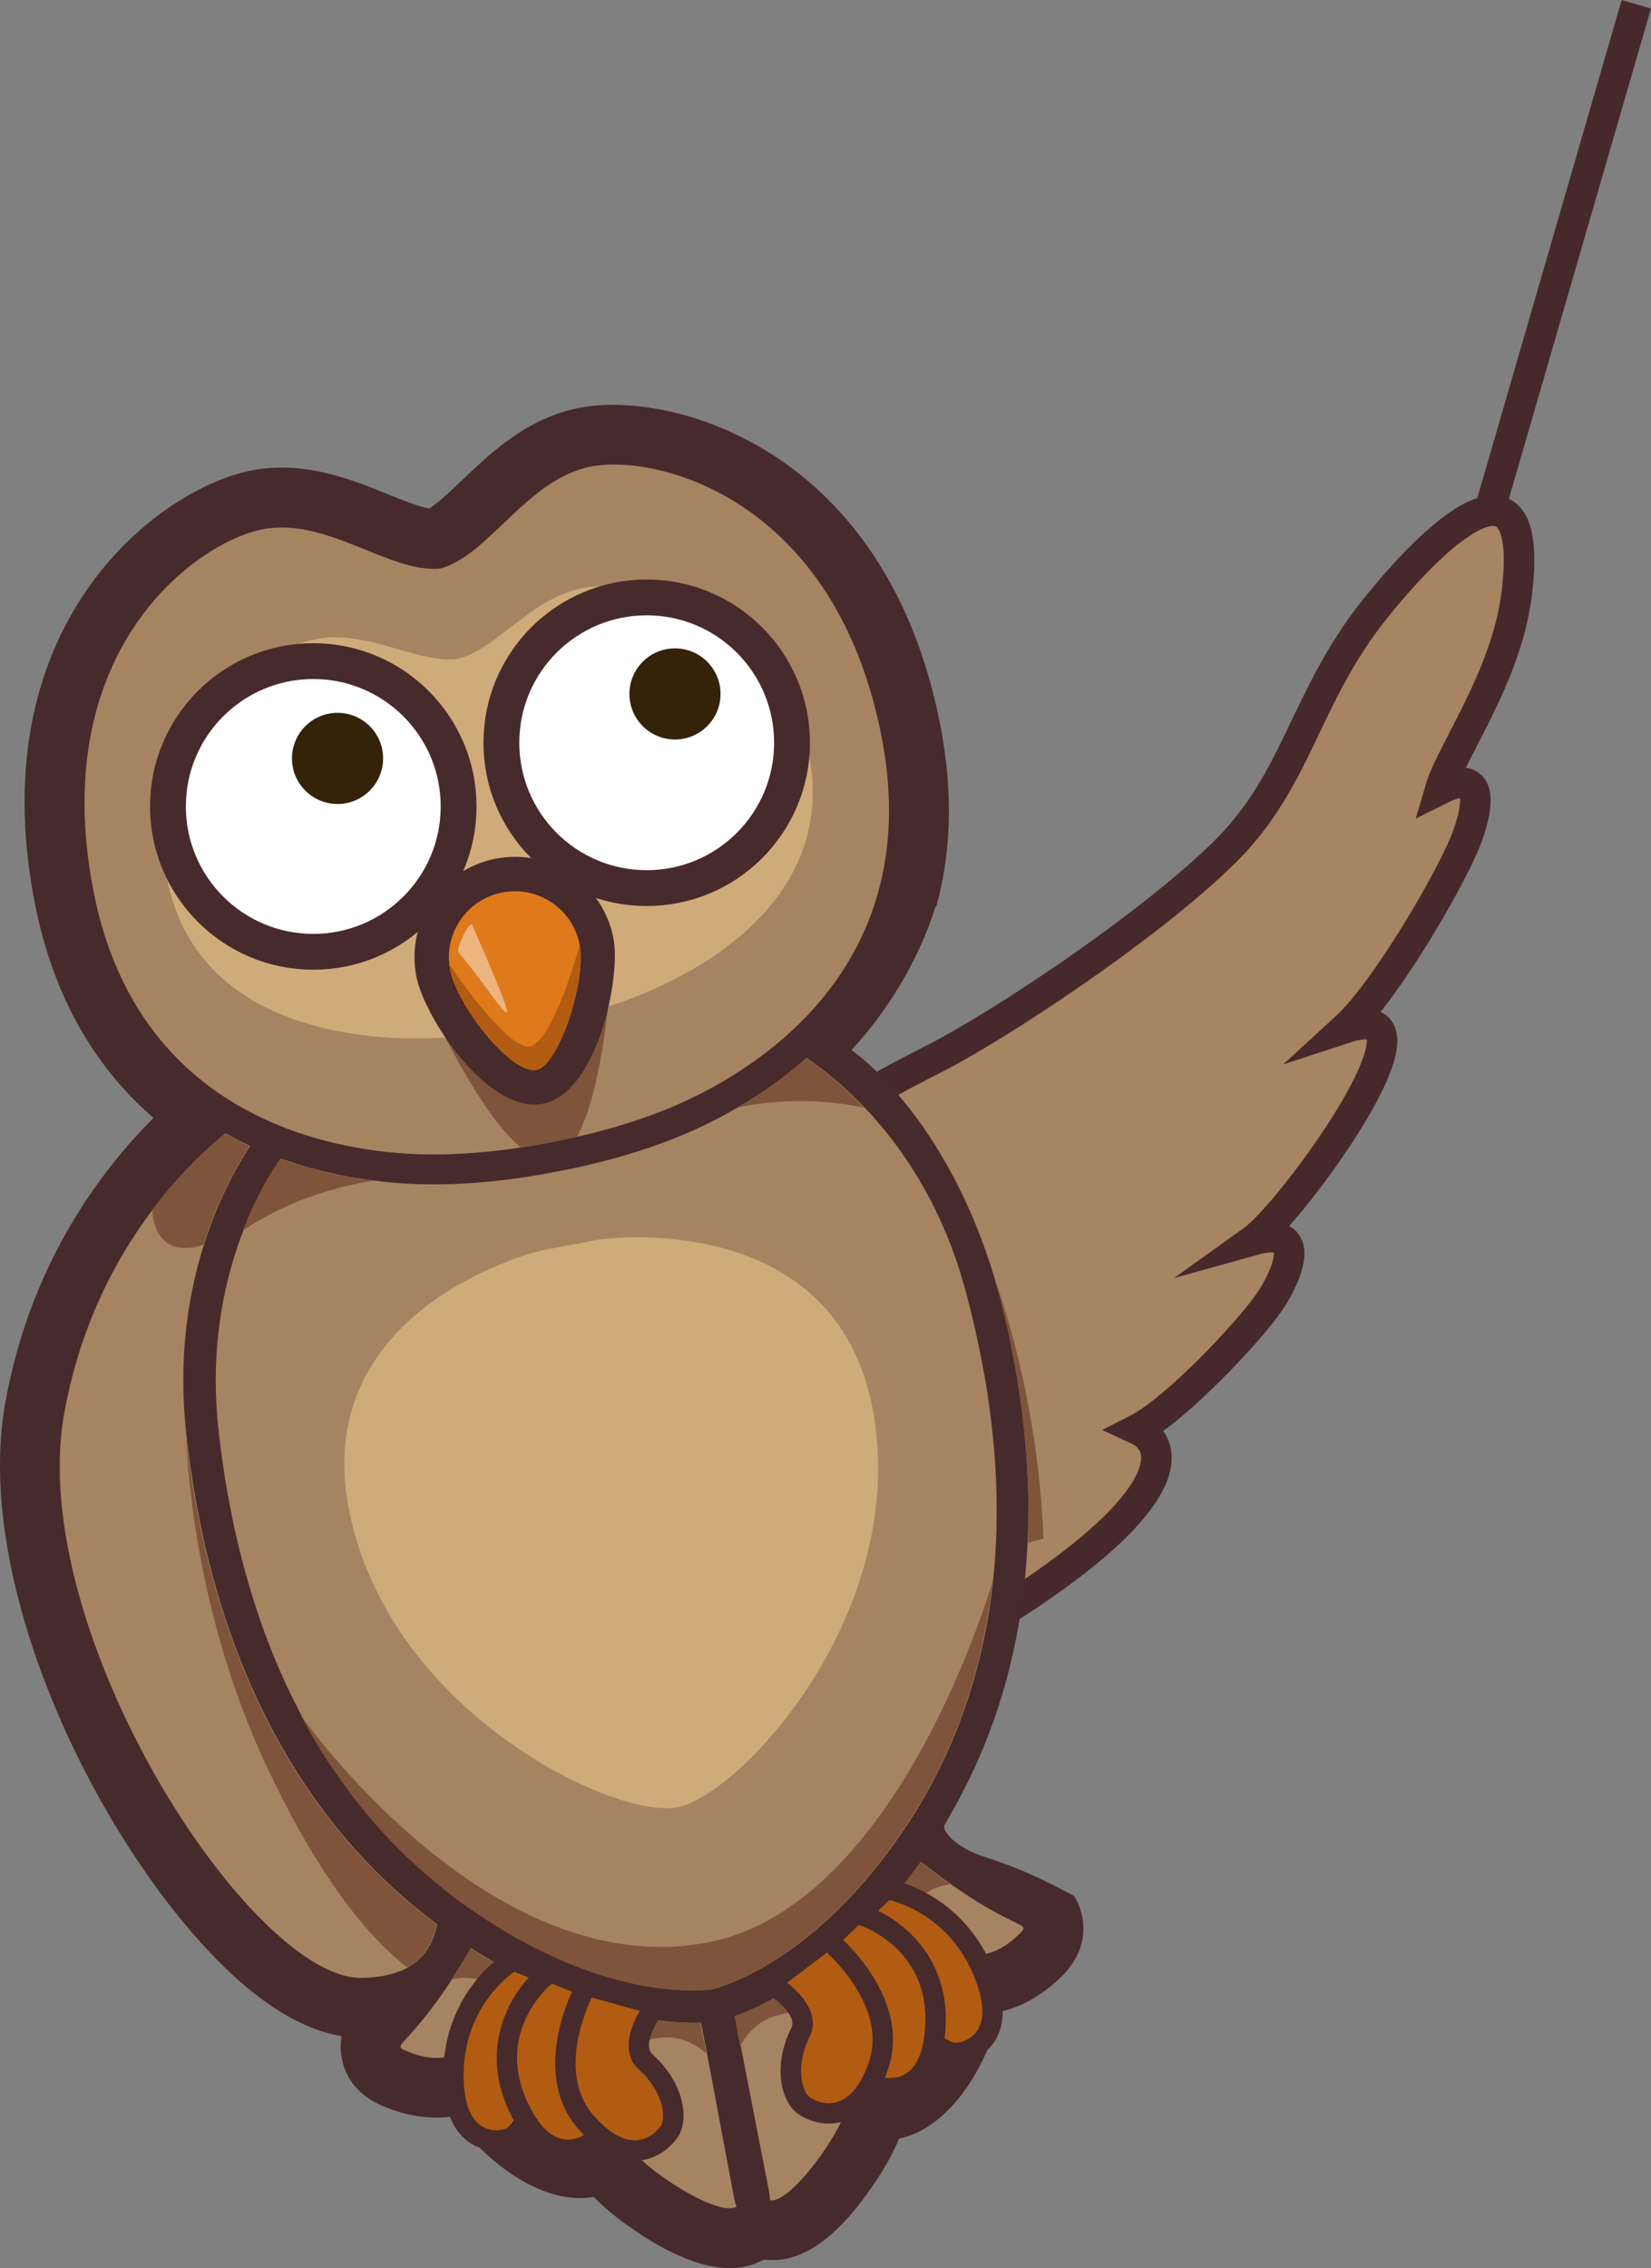 <?xml version="1.0" encoding="utf-8"?>
<!-- Generator: Adobe Illustrator 15.0.0, SVG Export Plug-In . SVG Version: 6.00 Build 0)  -->
<!DOCTYPE svg PUBLIC "-//W3C//DTD SVG 1.1//EN" "http://www.w3.org/Graphics/SVG/1.1/DTD/svg11.dtd">
<svg version="1.1" id="Layer_1" xmlns="http://www.w3.org/2000/svg" xmlns:xlink="http://www.w3.org/1999/xlink" x="0px" y="0px"
	 width="324.321px" height="445.509px" viewBox="0 0 324.321 445.509" enable-background="new 0 0 324.321 445.509"
	 xml:space="preserve">
<rect x="0" y="0" width="324.321" height="445.509" fill="#808080" stroke="none"/>
<g>
	<g>
		<path fill="#A78462" stroke="#47292B" stroke-width="6" stroke-miterlimit="10" d="M199.297,315.097
			c-19.706,2.978-16.897,8.091-30.794,2.528c-18.483-7.939-64.806-39.251-64.806-39.251c3.66-12.199,23.795-50.313,25.15-54.588
			c1.355-4.276,8.124,5.277,22.984-0.358c14.859-5.636,18.679-8.939,30.954-15.09c13.442-6.732,42.896-26.353,57.608-40.792
			c14.714-14.441,15.722-30.495,29.777-48.029s31.334-31.35,27.753-2.771c-2.039,16.273-12.822,30.82-15.008,38.29
			c9.722-4.84,6.854,5.252,5.141,9.737c-2.936,7.683-15.801,29.867-23.716,37.125c21.161-6.92-10.658,36.318-18.14,41.678
			c11.292-3.155,6.333,7.489,3.275,11.993c-4.18,6.153-18.651,21.396-26.091,25.183C230.02,283.814,231.149,294.458,199.297,315.097
			z"/>
		<path fill="#472A2B" d="M1.062,275.403c4.889-26.961,18.432-45.175,29.107-55.816c-10.611-9.145-19.6-22.666-23.429-42.71
			C-3.784,121.789,31.668,95.8,49.457,92.401c10.306-1.969,19.435,1.724,26.77,4.687c2.494,1.011,6.049,2.447,8.079,2.81
			c1.755-1.085,4.53-3.731,6.476-5.59c5.727-5.459,12.851-12.256,23.156-14.226c17.788-3.397,60.329,7.691,70.854,62.779
			c2.591,13.561,1.878,25.21-0.86,35.177l-0.17,0.074c-3.107,9.965-8.982,20.002-16.496,28.145c0,0,20.822,14.043,29.842,51.262
			c14.275,58.904-6.701,92.208-11.551,100.963c-0.631,1.139,2.217,4.498,8.084,6.346c6.549,2.063,11.452,4.43,17.349,7.584
			c0.782,1.251,1.402,2.73,1.682,4.557c0.981,6.438-3.3,10.467-4.718,11.806c-3.552,3.35-7.476,5.481-11.661,6.439
			c-1.709,8.831-8.951,22.665-19.688,24.863c-0.891,2.202-2.216,4.748-4.147,7.724c-6.096,9.411-12.222,14.763-18.206,15.906
			c-1.387,0.265-2.788,0.286-4.174,0.135c-1.233,0.651-2.544,1.148-3.935,1.414c-5.982,1.143-13.65-1.569-22.785-8.074
			c-2.893-2.055-5.064-3.933-6.703-5.651c-10.794,1.915-22.624-8.271-27.469-15.854c-4.24,0.65-8.68,0.117-13.235-1.695
			c-1.792-0.714-7.256-2.887-8.716-9.228c-0.411-1.783-0.381-3.375-0.125-4.816c-9.171-1.501-19.058-8.335-29.467-20.419
			C15.433,353.743-4.933,308.497,1.062,275.403z"/>
		<path fill="#A68462" d="M174.764,373.571c2.05-2.376,4.108-4.986,6.162-7.847c18.779,14.72,22.414,11.24,18.959,14.495
			c-2.191,2.067-4.383,3.233-6.564,3.65c-3.704,0.707-7.395-0.739-11.062-3.6C178.483,377.316,176.359,375.034,174.764,373.571z"/>
		<path fill="#A68462" d="M171.739,376.925c0.652,0.508,1.359,1.075,2.131,1.741c5.744,4.965,10.723,8.913,11.079,13.061
			c0.279,3.275-5.554,15.863-10.745,16.854c-1.387,0.266-2.727-0.296-3.893-2.088c-6.329-9.723-8.847-15.613-10.554-18.916
			C163.497,384.845,167.561,381.36,171.739,376.925z"/>
		<path fill="#A68462" d="M92.556,382.669c2.966,1.903,5.847,3.564,8.629,5.015c-0.938,1.949-2.072,4.845-4.466,8.929
			c-2.351,4.01-5.247,6.715-8.952,7.423c-2.185,0.418-4.651,0.142-7.451-0.973C75.913,401.313,80.556,403.198,92.556,382.669z"/>
		<path fill="#A68462" d="M105.229,389.684c5.529,2.58,10.6,4.313,15.096,5.473c-0.364,3.701-0.539,10.102-2.832,21.428
			c-0.425,2.096-1.463,3.111-2.851,3.376c-5.191,0.992-15.254-8.559-16.199-11.707c-1.197-3.986,1.973-9.491,5.482-16.225
			C104.384,391.149,104.821,390.38,105.229,389.684z"/>
		<path fill="#A68462" d="M12.633,277.5c5.268-29.052,21.646-46.595,31.667-54.898c1.605,0.906,3.223,1.725,4.846,2.477
			c-5.581,8.527-15.605,28.215-12.583,56.299c0.204,1.888,0.44,3.815,0.711,5.78c0.191,1.398,0.425,2.84,0.655,4.272
			c0.094,0.562,0.162,1.108,0.261,1.679c0.33,1.943,0.702,3.922,1.108,5.916c0.012,0.062,0.022,0.125,0.036,0.187
			c5.498,26.896,18.25,57.694,46.52,78.748c0.014,0.009,0.025,0.021,0.039,0.03c-1.175,5.557-4.416,8.932-10.432,10.081
			c-1.276,0.244-2.68,0.391-4.212,0.438C49.432,389.182,4.862,320.384,12.633,277.5z"/>
		<path fill="#A68462" d="M148.324,416.335c-1.331-6.772-2.798-14.239-3.9-20.332c2.703-0.978,6.618-2.716,11.248-5.648
			c3.234,5.891,9.104,14.918,10.748,21.872c0.882,3.73-9.64,19.025-14.377,19.931c-0.293,0.056-0.556,0.057-0.793,0.021
			c-0.001-0.512-0.051-1.034-0.152-1.564C150.45,427.222,149.128,420.415,148.324,416.335z"/>
		<path fill="#A68462" d="M137.695,397.303c1.219,6.068,2.605,13.544,3.863,20.325c0.757,4.089,2.039,10.903,2.687,14.295
			c0.102,0.529,0.25,1.034,0.434,1.51c-0.209,0.121-0.451,0.218-0.745,0.273c-4.74,0.906-20.155-9.434-20.711-13.228
			c-1.033-7.061,1.086-17.588,1.928-24.255C130.518,397.224,134.795,397.394,137.695,397.303z"/>
		<path fill="#A68462" d="M83.606,367.988c-0.05-0.05-0.106-0.097-0.158-0.141c-0.263-0.232-0.523-0.463-0.788-0.69
			c-4.792-4.276-9.077-8.91-12.896-13.838c0-0.002-0.005-0.007-0.007-0.009c-0.121-0.153-0.232-0.308-0.351-0.46
			c-1.508-1.969-2.942-3.976-4.308-6.027c-0.332-0.489-0.667-0.976-0.986-1.472c-0.006-0.007-0.009-0.015-0.015-0.023
			c-1.783-2.776-3.434-5.629-4.97-8.537c-0.01-0.018-0.019-0.034-0.029-0.052c-0.34-0.653-0.67-1.306-1.001-1.957
			c-0.649-1.285-1.287-2.577-1.891-3.884c-0.006-0.007-0.01-0.018-0.014-0.027c-0.209-0.451-0.409-0.914-0.613-1.368
			c-0.687-1.533-1.358-3.069-1.987-4.623c0,0,0-0.004-0.001-0.006c-0.126-0.31-0.238-0.623-0.362-0.933
			c-0.677-1.71-1.333-3.428-1.943-5.165c-0.002-0.01-0.005-0.013-0.006-0.021c-0.124-0.356-0.238-0.714-0.356-1.073
			c-1.555-4.535-2.877-9.138-3.999-13.783c-0.089-0.381-0.185-0.757-0.275-1.139c-0.005-0.027-0.015-0.055-0.02-0.08
			c-0.217-0.925-0.442-1.848-0.644-2.774c-0.001-0.006-0.002-0.012-0.003-0.017c-0.09-0.421-0.167-0.842-0.252-1.265
			c-0.794-3.825-1.48-7.669-2.025-11.51c-0.002-0.008-0.002-0.012-0.003-0.018c-0.304-2.138-0.57-4.271-0.8-6.403
			c-2.957-27.478,7.52-46.216,12.266-53.136c10.521,3.8,20.602,4.845,27.253,5.044c10.506,0.315,20.471-1.242,25.472-2.198
			c0.509-0.097,0.941-0.184,1.295-0.257c0.356-0.063,0.793-0.142,1.301-0.239c5.002-0.955,14.837-3.18,24.486-7.346
			c6.109-2.637,15.097-7.325,23.477-14.735c6.965,4.684,23.612,18.242,30.988,44.872c1.442,5.211,2.66,10.54,3.652,15.926
			c0.195,1.021,0.39,2.039,0.563,3.064c0.001,0.006,0.001,0.008,0.002,0.014c0.518,3.106,0.929,6.235,1.271,9.375
			c0,0.021,0.004,0.041,0.004,0.064c0.128,1.167,0.253,2.341,0.351,3.511c0.001,0.006-0.002,0.012-0.001,0.014
			c0.089,1.027,0.149,2.054,0.215,3.081c0,0.002,0.001,0.006,0.002,0.012c0.059,0.899,0.106,1.805,0.149,2.71
			c0.057,1.295,0.098,2.592,0.121,3.89c-0.001,0.004,0,0.01,0.001,0.014c0.011,0.674,0.011,1.349,0.011,2.024
			c0.005,1.526-0.006,3.051-0.054,4.578c-0.034,1.09-0.081,2.181-0.142,3.27c-0.002,0.011-0.002,0.021,0,0.03
			c-0.064,1.096-0.14,2.191-0.23,3.289c-0.089,1.066-0.194,2.135-0.309,3.202c-0.003,0.009-0.006,0.021-0.004,0.033
			c-0.225,2.059-0.51,4.116-0.844,6.166c-0.015,0.093-0.027,0.19-0.043,0.287v0.002c-0.186,1.121-0.372,2.234-0.589,3.35
			c-0.004,0.009-0.003,0.014-0.008,0.022c-0.113,0.583-0.246,1.165-0.376,1.745c-0.479,2.263-1.035,4.514-1.658,6.755
			c-0.094,0.314-0.178,0.633-0.269,0.95c-0.003,0.005-0.005,0.013-0.008,0.02c-0.455,1.574-0.943,3.141-1.474,4.702
			c-0.193,0.527-0.373,1.057-0.563,1.589c-0.006,0.021-0.016,0.043-0.025,0.064c-0.398,1.109-0.777,2.22-1.216,3.318
			c-0.003,0.004-0.003,0.004-0.004,0.009c-0.118,0.299-0.255,0.593-0.385,0.893c-2.433,5.938-5.418,11.753-9.108,17.375
			c-15.137,23.039-30.909,30.231-37.181,32.301l-1.414,0.436l-1.474,0.116c-6.593,0.389-23.905-0.483-46.468-16.32
			C88.986,372.51,86.25,370.281,83.606,367.988z"/>
		<path fill="#A68462" d="M132.645,217.165c-9.334,4.028-19.007,6.157-23.258,6.969c-0.521,0.1-0.954,0.179-1.301,0.239
			c-0.343,0.071-0.779,0.158-1.295,0.257c-4.251,0.813-14.029,2.4-24.19,2.097c-13.544-0.407-55.304-4.896-64.313-52.056
			c-9.01-47.161,20.383-68.238,33.377-70.721c12.577-2.403,24.945,8.756,34.89,7.717c9.629-2.701,17.012-17.633,29.59-20.035
			c12.992-2.482,48.087,6.275,57.097,53.436C182.25,192.229,145.084,211.794,132.645,217.165z"/>
		<g>
			<path fill="#CFAB7A" d="M61.997,125.545c10.241-1.956,19.88,4.866,27.948,3.875c7.868-2.054,14.308-11.947,24.554-13.905
				c10.574-2.021,38.656,2.521,44.429,32.738c5.773,30.22-24.886,44.068-35.112,47.939c-8.595,3.254-17.466,4.979-20.072,5.447
				c-2.601,0.526-11.477,2.192-20.672,2.336c-10.928,0.171-44.534-1.4-50.307-31.619C26.991,142.139,51.417,127.566,61.997,125.545z
				"/>
		</g>
		<g>
			<g>
				<defs>
					<path id="SVGID_1_" d="M132.645,217.165c-9.334,4.028-19.007,6.157-23.258,6.969c-0.521,0.1-0.954,0.179-1.301,0.239
						c-0.343,0.071-0.779,0.158-1.295,0.257c-4.251,0.813-14.029,2.4-24.19,2.097c-13.544-0.407-55.304-4.896-64.313-52.056
						c-9.01-47.161,20.383-68.238,33.377-70.721c12.577-2.403,24.945,8.756,34.89,7.717c9.629-2.701,17.012-17.633,29.59-20.035
						c12.992-2.482,48.087,6.275,57.097,53.436C182.25,192.229,145.084,211.794,132.645,217.165z"/>
				</defs>
				<clipPath id="SVGID_2_">
					<use xlink:href="#SVGID_1_"  overflow="visible"/>
				</clipPath>
				<g clip-path="url(#SVGID_2_)">
					<path fill="#7E543A" d="M120.509,184.32c0,0-1.488,41.429-12.078,43.452c-10.584,2.022-26.658-36.052-26.658-36.052
						L120.509,184.32z"/>
				</g>
			</g>
			<path fill="#472A2B" d="M81.772,191.721c1.55,8.111,14.086,27.136,24.866,25.076c10.572-2.02,15.377-24.594,13.87-32.477
				c-2.039-10.678-12.386-17.707-23.068-15.667C86.761,170.694,79.732,181.043,81.772,191.721z M90.073,190.135
				c-1.166-6.103,2.853-12.017,8.953-13.182c6.103-1.166,12.016,2.851,13.182,8.953c1.372,7.181-4.468,22.076-7.155,22.59
				C101.745,209.128,91.46,197.391,90.073,190.135z"/>
			<path fill="#DF7A1C" d="M98.71,175.294c7.03-1.344,13.817,3.268,15.16,10.295c1.343,7.029-4.072,23.723-8.5,24.568
				c-4.979,0.951-15.615-12.676-16.958-19.705C87.069,183.425,91.683,176.636,98.71,175.294z"/>
			<g>
				<defs>
					<path id="SVGID_3_" d="M113.87,185.589c1.343,7.029-4.072,23.723-8.5,24.568c-4.979,0.951-15.615-12.676-16.958-19.705
						c-1.343-7.027,3.271-13.816,10.298-15.158C105.74,173.95,112.527,178.562,113.87,185.589z"/>
				</defs>
				<clipPath id="SVGID_4_">
					<use xlink:href="#SVGID_3_"  overflow="visible"/>
				</clipPath>
				<path clip-path="url(#SVGID_4_)" fill="#B15C12" d="M113.87,185.589c0,0-5.175,19.056-9.742,19.928
					c-4.564,0.872-16.021-16.297-16.021-16.297s6.656,25.831,17.447,23.77C116.349,210.927,113.87,185.589,113.87,185.589z"/>
			</g>
		</g>
		<g>
			<path fill="#CFAB7A" d="M132.998,355.011c-12.623,2.278-56.915-19.035-64.498-58.728c-7.459-39.04,35.809-50.161,37.624-50.602
				l11.641-2.224c1.85-0.26,46.172-5.872,53.63,33.168c7.583,39.692-25.732,75.832-38.307,78.367L132.998,355.011z"/>
		</g>
		<path fill="#EEB480" d="M95.842,194.485c-2.016-2.777-5.064-6.662-5.737-7.415c-0.675-0.752,2.255-6.358,2.657-5.431
			C101.24,201.217,101.306,202.018,95.842,194.485z"/>
		<g>
			<circle fill="#FFFFFF" stroke="#472A2B" stroke-width="7.038" stroke-miterlimit="10" cx="127.038" cy="145.895" r="28.549"/>
			<circle fill="#FFFFFF" stroke="#472A2B" stroke-width="7.038" stroke-miterlimit="10" cx="61.541" cy="158.408" r="28.549"/>
		</g>
		<g>
			<defs>
				<path id="SVGID_5_" d="M174.641,373.595c2.05-2.376,4.108-4.986,6.163-7.847c18.779,14.72,22.413,11.24,18.959,14.495
					c-2.192,2.067-4.384,3.233-6.564,3.65c-3.705,0.707-7.396-0.739-11.062-3.6C178.361,377.341,176.236,375.058,174.641,373.595z
					 M216.587,298.424c1.668-1.041-9.854-67.169-9.854-67.169c-10.184-13.246-8.684-25.257-15.759-24.487
					c-10.307,1.12-18.944-2.923-24.369-7.532c-1.159,1.435-2.359,2.792-3.591,4.089c8.918,5.469,25.274,22.027,32.446,47.696
					c0.511,1.829,1.001,3.708,1.472,5.635c0.323,1.317,0.622,2.685,0.927,4.046c0.135,0.614,0.285,1.204,0.419,1.829
					c0.391,1.848,0.756,3.741,1.099,5.658c0.028,0.149,0.062,0.292,0.088,0.438c1.767,9.948,2.989,23.547,2.438,34.427
					C201.902,303.054,214.918,299.464,216.587,298.424z M159.636,387.601c1.706,3.303,4.224,9.193,10.553,18.916
					c1.166,1.792,2.506,2.354,3.893,2.088c5.191-0.991,11.025-13.579,10.745-16.854c-0.356-4.147-5.335-8.096-11.079-13.061
					c-0.771-0.666-1.479-1.233-2.13-1.741C167.438,381.384,163.374,384.868,159.636,387.601z M80.192,403.086
					c2.8,1.114,5.267,1.391,7.451,0.973c3.705-0.708,6.603-3.413,8.952-7.423c2.394-4.084,3.528-6.979,4.467-8.929
					c-2.783-1.45-5.663-3.111-8.63-5.015C80.433,403.222,75.79,401.337,80.192,403.086z M103.803,392.052
					c-3.51,6.733-6.68,12.238-5.482,16.225c0.945,3.148,11.009,12.699,16.2,11.707c1.387-0.265,2.426-1.28,2.851-3.376
					c2.292-11.326,2.467-17.727,2.832-21.428c-4.497-1.159-9.566-2.893-15.097-5.473
					C104.699,390.403,104.262,391.173,103.803,392.052z M71.126,388.531c1.532-0.047,2.937-0.193,4.212-0.437
					c6.017-1.15,9.257-4.525,10.433-10.082c-0.015-0.01-0.026-0.021-0.04-0.03c-28.27-21.054-41.021-51.853-46.52-78.748
					c-0.014-0.061-0.023-0.125-0.035-0.187c-0.407-1.994-0.779-3.973-1.108-5.916c-0.1-0.57-0.168-1.117-0.262-1.679
					c-0.229-1.433-0.463-2.874-0.655-4.272c-0.27-1.965-0.507-3.893-0.71-5.78c-3.023-28.084,7.002-47.771,12.582-56.299
					c-1.623-0.752-3.24-1.57-4.846-2.477c-10.021,8.304-26.399,25.847-31.667,54.898C4.739,320.407,49.309,389.205,71.126,388.531z
					 M150.976,430.637c0.101,0.53,0.151,1.053,0.151,1.564c0.237,0.036,0.5,0.035,0.793-0.021
					c4.737-0.905,15.259-16.2,14.377-19.931c-1.645-6.954-7.513-15.981-10.748-21.872c-4.63,2.933-8.545,4.671-11.247,5.648
					c1.102,6.093,2.568,13.56,3.9,20.332C149.005,420.438,150.327,427.245,150.976,430.637z M125.027,396.247
					c-0.842,6.667-2.96,17.194-1.928,24.255c0.556,3.794,15.971,14.134,20.712,13.228c0.293-0.056,0.535-0.152,0.745-0.273
					c-0.185-0.476-0.333-0.98-0.434-1.51c-0.648-3.392-1.931-10.206-2.688-14.295c-1.258-6.781-2.645-14.257-3.863-20.325
					C134.673,397.417,130.395,397.247,125.027,396.247z M91.813,374.603c22.563,15.837,39.875,16.709,46.469,16.32l1.473-0.116
					l1.414-0.436c6.271-2.069,22.044-9.262,37.182-32.301c3.689-5.622,6.676-11.437,9.107-17.375c0.13-0.3,0.267-0.594,0.385-0.893
					c0.001-0.005,0.001-0.005,0.004-0.009c0.438-1.099,0.817-2.208,1.216-3.318c0.01-0.021,0.02-0.044,0.025-0.064
					c0.19-0.532,0.37-1.062,0.563-1.589c0.531-1.562,1.019-3.128,1.474-4.702c0.003-0.007,0.005-0.015,0.009-0.02
					c0.09-0.317,0.175-0.636,0.268-0.95c0.624-2.241,1.18-4.492,1.658-6.755c0.13-0.58,0.264-1.162,0.377-1.744
					c0.004-0.01,0.003-0.015,0.007-0.023c0.217-1.115,0.403-2.229,0.589-3.35v-0.002c0.016-0.097,0.028-0.194,0.043-0.287
					c0.334-2.05,0.619-4.107,0.844-6.166c-0.002-0.012,0.002-0.024,0.004-0.033c0.114-1.067,0.221-2.136,0.309-3.202
					c0.091-1.097,0.166-2.193,0.23-3.289c-0.002-0.01-0.001-0.02,0.001-0.03c0.06-1.089,0.106-2.18,0.141-3.27
					c0.048-1.527,0.06-3.052,0.054-4.578c0-0.676,0.001-1.351-0.011-2.024c-0.001-0.004-0.002-0.01-0.001-0.014
					c-0.023-1.298-0.063-2.595-0.12-3.89c-0.044-0.905-0.092-1.811-0.15-2.71c-0.001-0.006-0.002-0.01-0.002-0.012
					c-0.065-1.027-0.126-2.054-0.215-3.081c0-0.002,0.003-0.008,0.001-0.014c-0.098-1.17-0.223-2.344-0.35-3.511
					c-0.001-0.023-0.005-0.043-0.005-0.064c-0.342-3.14-0.752-6.269-1.271-9.375c-0.001-0.006-0.001-0.008-0.002-0.014
					c-0.172-1.025-0.367-2.044-0.562-3.064c-0.993-5.386-2.21-10.715-3.653-15.926c-7.376-26.63-24.022-40.188-30.988-44.872
					c-8.379,7.41-17.366,12.099-23.477,14.735c-9.649,4.166-19.484,6.391-24.485,7.346c-0.509,0.098-0.945,0.177-1.301,0.239
					c-0.354,0.073-0.787,0.16-1.295,0.257c-5.002,0.956-14.967,2.514-25.472,2.198c-6.652-0.199-16.732-1.244-27.253-5.044
					c-4.747,6.92-15.224,25.658-12.267,53.136c0.23,2.132,0.497,4.266,0.8,6.403c0.001,0.006,0.002,0.01,0.003,0.018
					c0.545,3.841,1.231,7.685,2.026,11.51c0.085,0.423,0.161,0.844,0.251,1.265c0.001,0.006,0.002,0.011,0.004,0.017
					c0.2,0.927,0.427,1.85,0.643,2.774c0.005,0.025,0.015,0.053,0.02,0.08c0.091,0.382,0.187,0.758,0.275,1.139
					c1.122,4.646,2.445,9.248,3.999,13.783c0.118,0.359,0.232,0.717,0.356,1.073c0.002,0.008,0.004,0.011,0.006,0.021
					c0.61,1.737,1.267,3.455,1.943,5.165c0.125,0.31,0.236,0.623,0.363,0.933c0,0.002,0.001,0.006,0.001,0.006
					c0.629,1.554,1.3,3.09,1.986,4.623c0.204,0.454,0.404,0.917,0.613,1.368c0.004,0.01,0.008,0.021,0.014,0.027
					c0.604,1.307,1.242,2.599,1.892,3.884c0.331,0.651,0.66,1.304,1,1.957c0.011,0.018,0.021,0.034,0.029,0.052
					c1.536,2.908,3.187,5.761,4.97,8.537c0.006,0.009,0.009,0.017,0.015,0.023c0.319,0.496,0.654,0.982,0.987,1.472
					c1.364,2.052,2.799,4.059,4.307,6.027c0.119,0.152,0.229,0.307,0.351,0.46c0.002,0.002,0.007,0.007,0.008,0.009
					c3.818,4.928,8.104,9.562,12.896,13.838c0.265,0.228,0.525,0.458,0.788,0.69c0.053,0.044,0.109,0.091,0.158,0.141
					C86.127,370.305,88.863,372.533,91.813,374.603z M173.118,145.091c-9.011-47.16-44.105-55.918-57.097-53.436
					c-12.579,2.402-19.961,17.334-29.591,20.035c-9.944,1.039-22.313-10.12-34.89-7.717c-12.993,2.482-42.387,23.56-33.377,70.721
					c9.01,47.16,50.77,51.648,64.313,52.056c10.161,0.304,19.939-1.284,24.19-2.097c0.517-0.099,0.953-0.186,1.295-0.257
					c0.347-0.061,0.78-0.14,1.301-0.239c4.251-0.812,13.924-2.94,23.258-6.969C144.961,211.817,182.128,192.252,173.118,145.091z"/>
			</defs>
			<clipPath id="SVGID_6_">
				<use xlink:href="#SVGID_5_"  overflow="visible"/>
			</clipPath>
			<g clip-path="url(#SVGID_6_)">
				<path fill="#7E543A" d="M194.923,310.79c0,0-18.216,63.556-55.936,70.762c-43.123,8.238-79.982-44.737-79.982-44.737
					l1.216,8.403l23.872,28.364l25.538,13.578l17.055,5.72c0,0,8.248,1.417,13.543,0.405c5.297-1.012,19.27-6.175,25.591-14.863
					c6.322-8.69,20.794-26.923,23.932-34.005c3.137-7.082,6.031-31.082,6.031-31.082L194.923,310.79z"/>
			</g>
			<path clip-path="url(#SVGID_6_)" fill="#7E543A" d="M91.296,380.936l12.387,5.116l10.876,5.03l26.024,4.06l22.697-13.367
				l8.256-8.686l9.626-9.322l5.643,6.031l-0.547,0.418c0,0-2.976,0.066-6.364,3.209c-3.393,3.144-1.994,7.861-1.994,7.861
				s-5.578,0.817-10.801,4.81c-5.223,3.988-6.122,8.089-6.122,8.089l-2.208,1.172c0,0-3.853-0.576-7.829,1.12
				c-3.979,1.694-5.782,5.968-5.782,5.968l-2.68,0.657l0.008,0.04l-0.365,0.048l-0.356,0.091l-0.008-0.041l-2.733,0.377
				c0,0-3.251-3.308-7.572-3.417c-4.324-0.11-7.691,1.846-7.691,1.846l-2.484-0.275c0,0-2.349-3.48-8.673-5.263
				c-6.328-1.785-11.813-0.489-11.813-0.489s-0.438-4.901-4.751-6.572c-4.309-1.673-7.101-0.636-7.101-0.636l-0.662-0.188
				L91.296,380.936z"/>
			<g clip-path="url(#SVGID_6_)">
				<g>
					<path fill="#7E543A" d="M192.565,243.622c0,0,14.798,33.086,12.232,74.477c-2.566,41.396-14.659,51.188-14.659,51.188
						l-8.28-9.393c0,0,17.538-28.298,15.979-70.392C196.278,247.402,192.565,243.622,192.565,243.622z"/>
				</g>
				<g>
					<path fill="#7E543A" d="M36.407,273.455c0,0-1.561,36.211,16.085,73.741c17.646,37.535,32.495,42.178,32.495,42.178
						l4.235-11.783c0,0-26.736-19.839-40.802-59.543C34.348,278.338,36.407,273.455,36.407,273.455z"/>
				</g>
			</g>
			<path clip-path="url(#SVGID_6_)" fill="#7E543A" d="M96.485,230.308c-7.178-0.625-13.016,2.095-13.016,2.095
				s-4.757-2.688-19.069,1.541c-14.319,4.231-21.482,11.587-21.482,11.587l6.419-13.946l5.293-6.997l21.188,5.179l33.136-2.143
				l28.509-9.386l20.492-14.138l7.879,5.228l10.53,10.208c0,0-9.893-4.344-24.76-2.999c-14.87,1.344-17.199,6.135-17.199,6.135
				s-6.519-0.855-12.962,2.367L96.485,230.308z"/>
			<g clip-path="url(#SVGID_6_)">
				<path fill="#7E543A" d="M40.674,244.211c0,0-4.582,2.122-7.737-0.02c-3.15-2.14-3.013-6.654-3.013-6.654l-1.543-5.441
					l12.313-12.579l10.293,4.271l-1.956,9.352L40.674,244.211z"/>
			</g>
			<path clip-path="url(#SVGID_6_)" fill="#7E543A" d="M110.432,235.362"/>
		</g>
		<g>
			<g>
				<g>
					<path fill="#B15C12" d="M188.77,403.137c1.074-0.205,3.735-0.982,5.219-3.753c1.578-2.956,1.252-7.121-0.972-12.38
						c-5.543-13.112-17.409-15.638-17.912-15.738c-0.257-0.053-0.517-0.053-0.769-0.005c-0.368,0.07-0.715,0.244-0.994,0.509
						l-9.063,8.518c-0.54,0.505-0.755,1.268-0.561,1.98c0.192,0.713,0.764,1.262,1.483,1.427c2.757,0.638,10.222,3.305,11.601,7.919
						c2.238,7.502,8.516,11.558,10.7,11.638c0.358,0.014,0.808-0.027,1.265-0.114H188.77z"/>
					<path fill="#472A2B" d="M174.712,373.226c0,0,11.268,2.268,16.463,14.556c4.474,10.583-0.538,12.962-2.781,13.391
						c-0.362,0.069-0.651,0.087-0.819,0.081c-1.239-0.046-6.836-3.446-8.856-10.213s-13.068-9.297-13.068-9.297L174.712,373.226
						 M173.961,369.297c-0.736,0.141-1.428,0.487-1.989,1.014l-9.063,8.519c-1.077,1.013-1.509,2.535-1.121,3.962
						c0.387,1.426,1.526,2.522,2.967,2.852c2.863,0.656,9.108,3.117,10.131,6.541c2.321,7.783,8.979,12.938,12.546,13.067
						c0.511,0.018,1.101-0.033,1.713-0.15c2.868-0.548,5.277-2.288,6.606-4.775c1.878-3.513,1.578-8.257-0.893-14.101
						c-5.95-14.075-18.815-16.811-19.359-16.92C174.984,369.2,174.462,369.201,173.961,369.297L173.961,369.297z"/>
				</g>
				<g>
					<path fill="#B15C12" d="M176.455,410.017c3.133-0.599,6.945-3.237,7.312-12.404c0.666-16.602-14.345-21.37-14.497-21.416
						c-0.316-0.097-0.646-0.111-0.958-0.052c-0.37,0.07-0.721,0.247-1.005,0.516l-8.469,8.066c-0.5,0.476-0.718,1.176-0.581,1.85
						c0.139,0.675,0.614,1.23,1.26,1.473c0.078,0.029,8.168,3.226,7.59,7.995c-0.871,7.182,2.896,13.382,5.764,13.9
						C173.532,410.068,174.87,410.319,176.455,410.017L176.455,410.017z"/>
					<path fill="#472A2B" d="M168.687,378.108c0,0,13.692,4.173,13.083,19.424c-0.317,7.935-3.302,10.063-5.689,10.52
						c-1.309,0.25-2.438-0.001-2.854-0.076c-1.427-0.257-4.921-5.201-4.135-11.69c0.788-6.493-8.875-10.109-8.875-10.109
						L168.687,378.108 M167.937,374.18c-0.742,0.142-1.443,0.494-2.008,1.034l-8.471,8.066c-0.995,0.945-1.427,2.339-1.157,3.686
						c0.271,1.346,1.22,2.463,2.503,2.951c2.104,0.806,6.617,3.403,6.316,5.887c-0.97,8.01,3.252,15.361,7.395,16.109l0.076,0.014
						c0.624,0.117,2.282,0.429,4.239,0.055c3.148-0.602,8.495-3.258,8.937-14.29c0.58-14.504-10.156-21.655-15.914-23.408
						C169.22,374.09,168.563,374.06,167.937,374.18L167.937,374.18z"/>
				</g>
				<g>
					<path fill="#B15C12" d="M164.271,414.985c3.553-0.679,6.321-3.726,8.229-9.057c4.39-12.259-8.218-23.421-8.758-23.891
						c-0.475-0.414-1.101-0.567-1.689-0.455c-0.293,0.057-0.576,0.178-0.828,0.367l-7.836,5.916
						c-0.513,0.386-0.808,0.995-0.795,1.637c0.011,0.641,0.332,1.237,0.858,1.602c0.054,0.04,5.792,4.129,3.78,8.129
						c-3.051,6.063-2.052,12.645,0.877,14.479c1.122,0.701,3.412,1.799,6.159,1.273H164.271z"/>
					<path fill="#472A2B" d="M162.431,383.548c0,0,12.166,10.592,8.188,21.706c-1.957,5.466-4.511,7.345-6.723,7.767
						c-2.289,0.438-4.209-0.682-4.724-1.004c-1.685-1.055-2.984-6.255-0.153-11.884c2.832-5.63-4.426-10.67-4.426-10.67
						L162.431,383.548 M161.678,379.619c-0.587,0.112-1.155,0.355-1.659,0.736l-7.836,5.915c-1.019,0.768-1.6,1.982-1.58,3.257
						c0.019,1.275,0.652,2.471,1.692,3.208c0.044,0.031,4.343,3.229,3.151,5.599c-3.678,7.31-2.142,14.729,1.604,17.074
						c1.368,0.856,4.176,2.195,7.594,1.542c4.3-0.821,7.575-4.303,9.741-10.348c4.842-13.53-8.748-25.566-9.329-26.072
						C164.105,379.702,162.854,379.395,161.678,379.619L161.678,379.619z"/>
				</g>
			</g>
			<g>
				<g>
					<path fill="#B15C12" d="M98.983,420.29c-1.074,0.205-3.835,0.464-6.234-1.565c-2.558-2.166-3.79-6.158-3.661-11.865
						c0.319-14.233,10.419-20.954,10.849-21.233c0.22-0.144,0.461-0.239,0.713-0.287c0.368-0.07,0.754-0.037,1.111,0.105
						l11.564,4.577c0.688,0.271,1.169,0.9,1.253,1.634c0.083,0.734-0.245,1.455-0.854,1.873c-2.328,1.61-8.284,6.841-7.864,11.638
						c0.685,7.8-3.655,13.884-5.656,14.764c-0.329,0.144-0.762,0.272-1.218,0.359L98.983,420.29z"/>
					<path fill="#472A2B" d="M101.024,387.303l11.566,4.577c0,0-9.339,6.425-8.723,13.46s-3.333,12.259-4.469,12.759
						c-0.154,0.067-0.429,0.157-0.792,0.227c-2.242,0.429-7.778,0.064-7.521-11.423C91.386,393.564,101.024,387.303,101.024,387.303
						 M100.274,383.374c-0.501,0.096-0.987,0.288-1.428,0.575c-0.465,0.302-11.416,7.587-11.758,22.864
						c-0.143,6.343,1.327,10.863,4.368,13.437c2.151,1.822,5.033,2.552,7.901,2.004c0.612-0.116,1.18-0.287,1.647-0.491
						c3.268-1.436,7.557-8.682,6.846-16.772c-0.312-3.56,4.585-8.149,7.005-9.815c1.219-0.837,1.874-2.276,1.709-3.744
						c-0.167-1.469-1.129-2.725-2.504-3.27l-11.564-4.577C101.781,383.301,101.011,383.233,100.274,383.374L100.274,383.374z"/>
				</g>
				<g>
					<path fill="#B15C12" d="M112.967,422.146c-3.133,0.599-7.65-0.449-11.37-8.836c-6.739-15.187,5.459-25.152,5.581-25.251
						c0.259-0.207,0.56-0.342,0.872-0.401c0.372-0.071,0.763-0.036,1.125,0.109l10.846,4.376c0.64,0.258,1.101,0.828,1.222,1.505
						c0.12,0.679-0.116,1.37-0.628,1.834c-0.061,0.055-6.402,6.009-4.106,10.229c3.455,6.355,2.238,13.507-0.235,15.046
						c-0.568,0.359-1.722,1.086-3.304,1.389H112.967z"/>
					<path fill="#472A2B" d="M108.425,389.621l10.848,4.376c0,0-7.646,6.924-4.522,12.67c3.123,5.742,1.698,11.626,0.468,12.391
						c-0.36,0.224-1.318,0.874-2.625,1.123c-2.39,0.457-5.948-0.422-9.168-7.682C97.235,398.548,108.425,389.621,108.425,389.621
						 M107.675,385.692c-0.628,0.12-1.227,0.39-1.742,0.802c-4.707,3.753-12.051,14.358-6.166,27.627
						c4.478,10.093,10.427,10.591,13.577,9.989c1.955-0.374,3.384-1.275,3.919-1.614l0.066-0.04
						c3.574-2.222,4.788-10.612,0.935-17.701c-1.195-2.197,2.042-6.275,3.704-7.8c1.012-0.928,1.48-2.315,1.236-3.667
						c-0.246-1.351-1.161-2.486-2.435-2.999l-10.848-4.376C109.198,385.62,108.417,385.551,107.675,385.692L107.675,385.692z"/>
				</g>
				<g>
					<path fill="#B15C12" d="M126.126,422.272c-3.555,0.679-7.251-1.132-10.99-5.385c-8.599-9.777-0.994-24.801-0.666-25.437
						c0.291-0.561,0.815-0.934,1.402-1.045c0.294-0.057,0.604-0.048,0.906,0.035l9.467,2.61c0.617,0.17,1.115,0.628,1.342,1.229
						c0.224,0.6,0.146,1.272-0.208,1.806c-0.036,0.057-3.863,5.974-0.517,8.949c5.069,4.512,6.566,10.998,4.52,13.783
						C130.599,419.883,128.874,421.747,126.126,422.272L126.126,422.272z"/>
					<path fill="#472A2B" d="M116.248,392.37l9.464,2.61c0,0-4.887,7.36-0.181,11.55c4.709,4.188,5.418,9.502,4.238,11.104
						c-0.359,0.49-1.731,2.237-4.019,2.674c-2.212,0.423-5.28-0.381-9.114-4.741C108.841,406.702,116.248,392.37,116.248,392.37
						 M115.499,388.441c-1.176,0.225-2.227,0.972-2.806,2.093c-0.354,0.684-8.55,16.883,0.94,27.674
						c4.24,4.822,8.568,6.851,12.868,6.029c3.418-0.653,5.534-2.933,6.49-4.233c2.617-3.56,1.313-11.023-4.802-16.464
						c-1.98-1.763,0.835-6.319,0.864-6.364c0.694-1.069,0.844-2.414,0.391-3.606c-0.452-1.192-1.44-2.107-2.67-2.444l-9.465-2.61
						C116.704,388.346,116.084,388.329,115.499,388.441L115.499,388.441z"/>
				</g>
			</g>
		</g>
		<circle fill="#342209" cx="132.593" cy="136.305" r="8.95"/>
		<circle fill="#342209" cx="66.305" cy="148.969" r="8.951"/>
		<line fill="none" stroke="#47292B" stroke-width="6" stroke-miterlimit="10" x1="321.439" y1="0.835" x2="292.941" y2="99.157"/>
	</g>
</g>
</svg>
